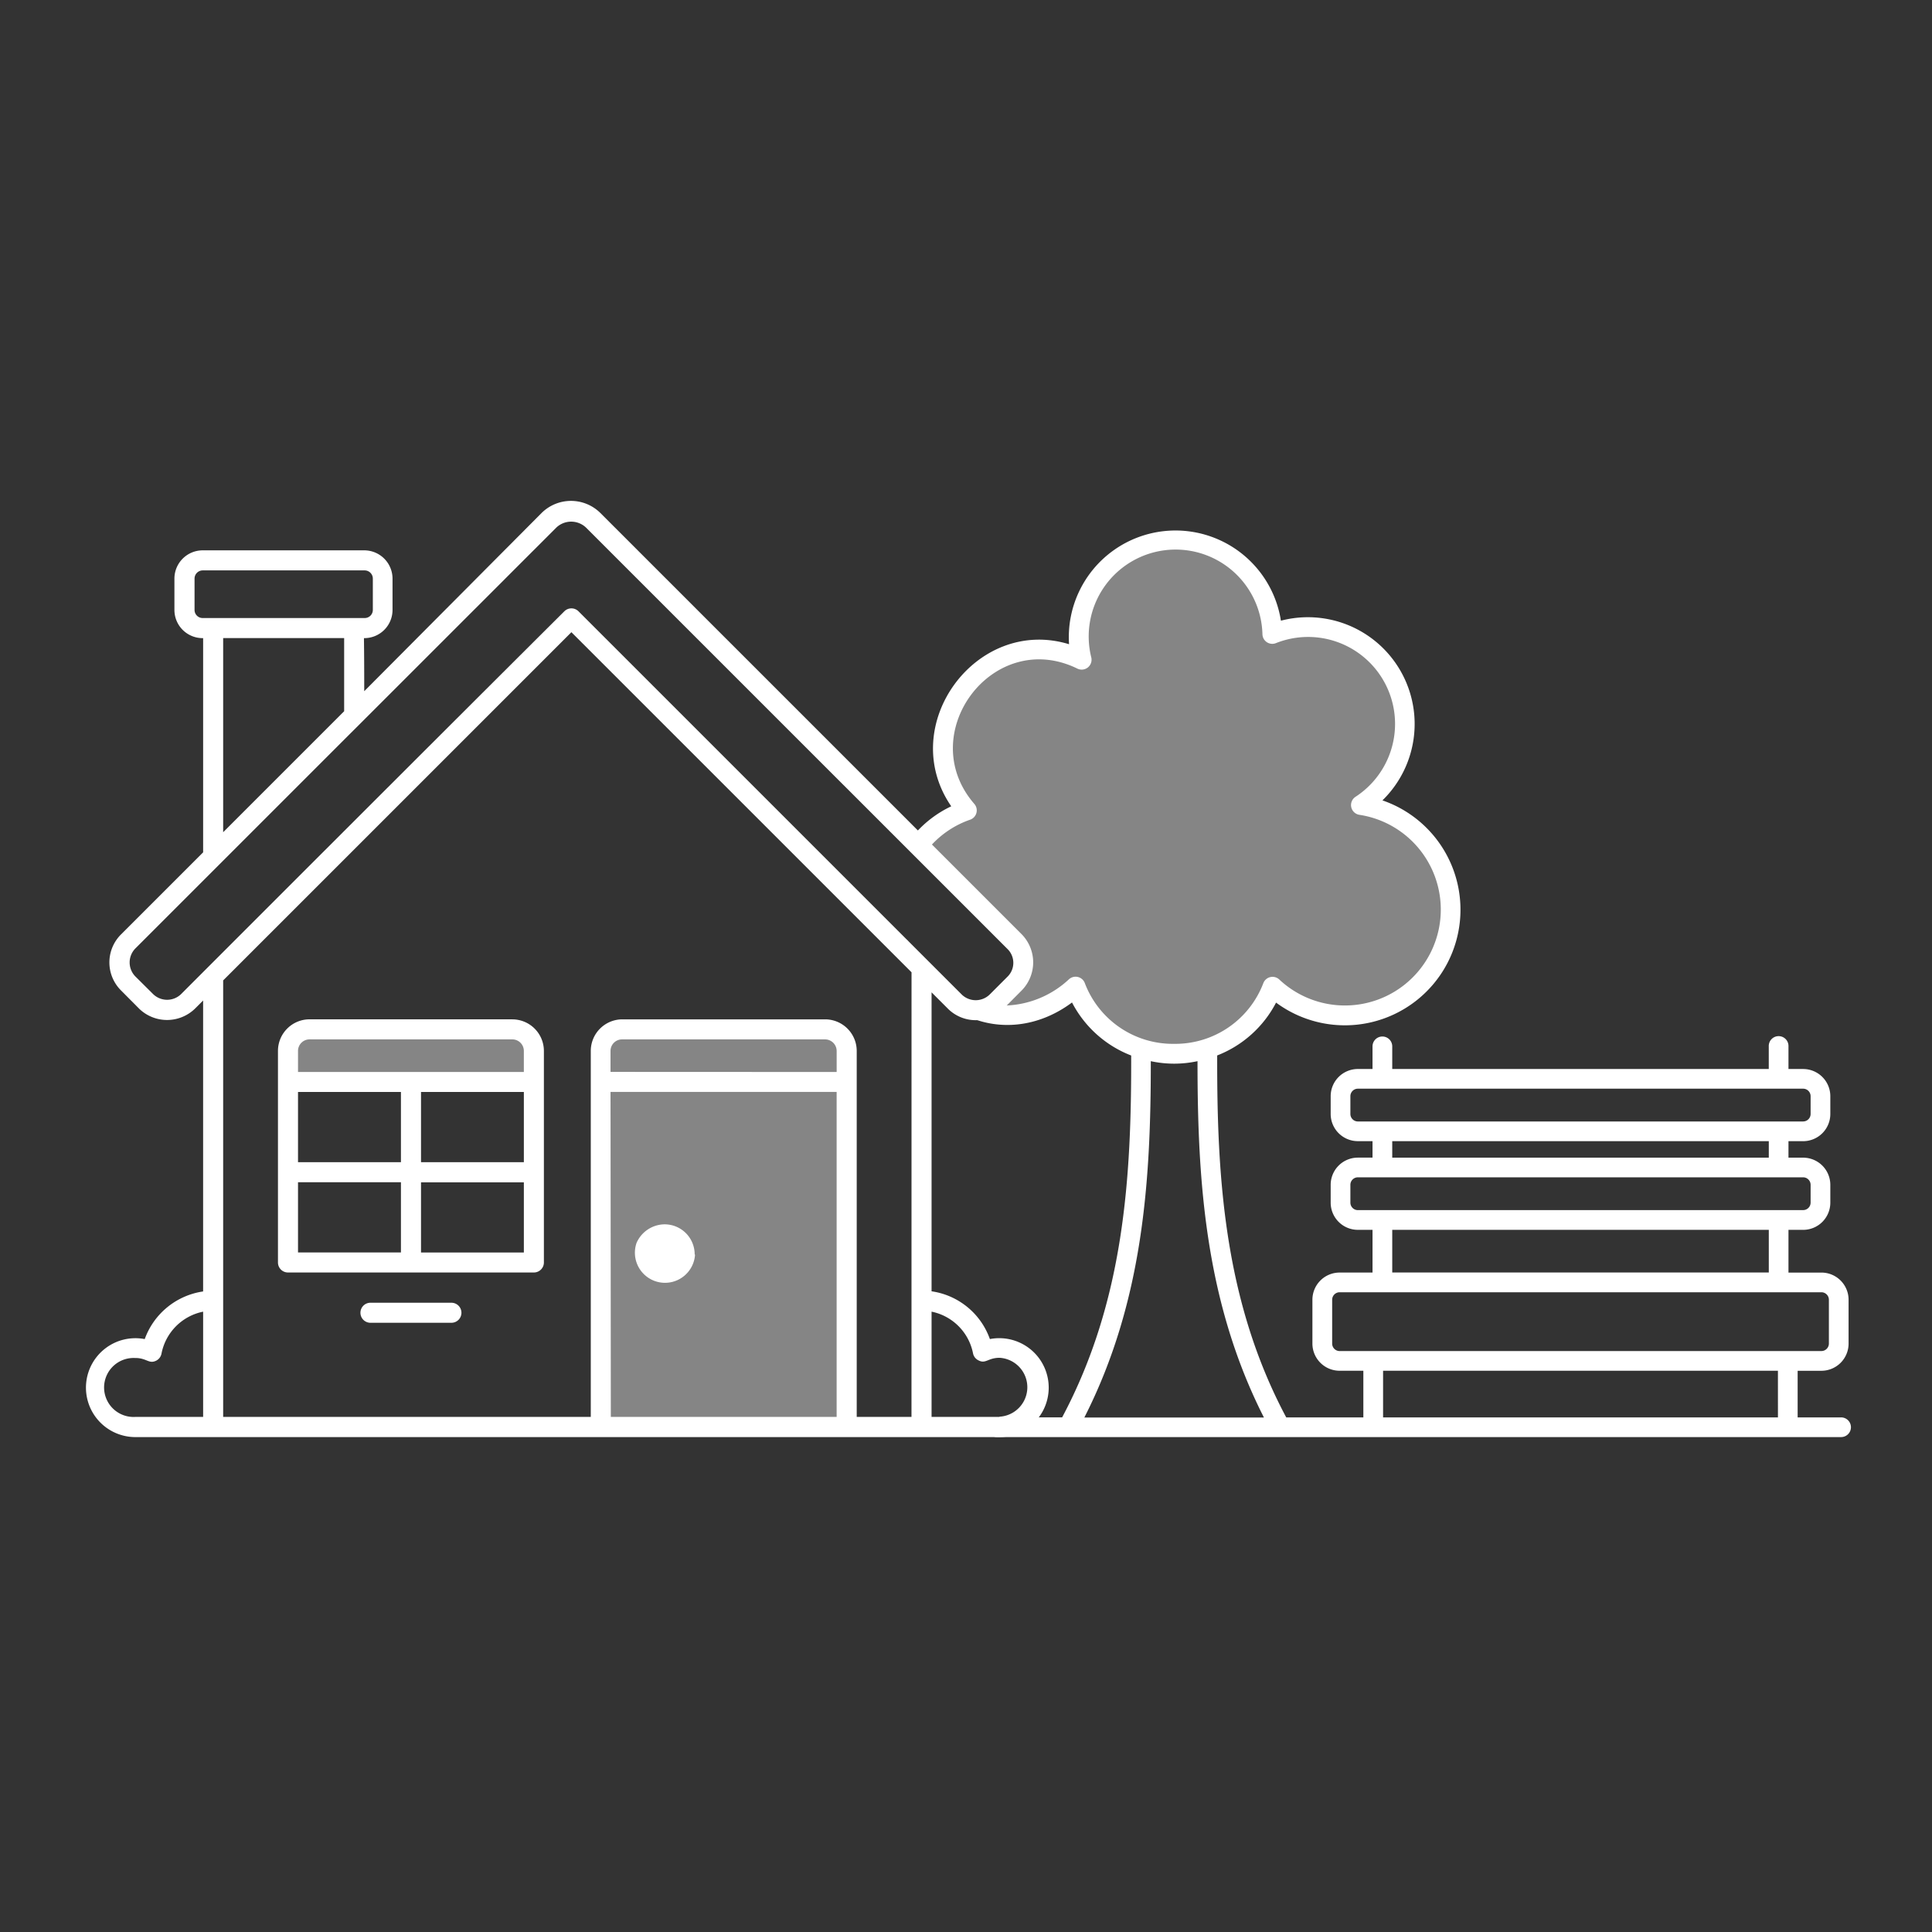 <svg xmlns="http://www.w3.org/2000/svg" width="135" height="135" viewBox="0 0 135 135">
  <rect x="0" y="0" width="135" height="135" fill="#333333" stroke="none"/>
  <g id="portail-urbanisme" transform="translate(-1234 -986)">
    <rect id="Rectangle_2408" data-name="Rectangle 2408" width="135" height="135" transform="translate(1234 986)" fill="none"/>
    <g id="Layer_1" data-name="Layer 1" transform="translate(1239.994 1020.998)">
      <g id="Groupe_2280" data-name="Groupe 2280" transform="translate(0.006 0.003)">
        <path id="Tracé_3513" data-name="Tracé 3513" d="M447.259,39.511a7.631,7.631,0,0,1-1.446-5.3c.311-2.609,2.1-5.18,4.4-5.85,2.488-.722,5.241.867,5.5.275.077-.177-.152-.359-.339-.7-.84-1.548.527-3.925,1.308-4.941a6.976,6.976,0,0,1,4.543-2.684c2.421-.317,5.247.685,6.263,2.616.823,1.564.447,3.713,1.308,3.923a.71.71,0,0,0,.45-.059,9.137,9.137,0,0,1,4-.231c1.954.222,3.818,2.346,4.507,4.507.7,2.19.386,5.031-1.18,6.439-.723.649-1.76,1.034-1.664,1.395.074.277.747.255,1.379.376a6.124,6.124,0,0,1,3.5,2.468,7.693,7.693,0,0,1,1.342,5.9,7.576,7.576,0,0,1-3.649,5.1c-.5.272-3.26,1.7-5.419.59-1.263-.647-2.287-2.141-3.166-1.77a1.08,1.08,0,0,0-.262.172,3.118,3.118,0,0,0-.935,2.014c-.314,1.43-3.278,2.507-5.581,2.48-4.486-.054-7.1-4.3-7.079-4.921,0-.021.008-.13-.045-.158-.187-.095-.836,1-1.285,1.468-.59.619-1.8,1.183-4.589.706l2.471-3.412-7.25-8.3,2.909-2.1Z" transform="translate(-385.946 -17.589)" fill="#fff" opacity="0.4"/>
        <path id="Tracé_3514" data-name="Tracé 3514" d="M274.43,281.809v26.618H291.3V281.512l-1.464-.722H275.449Z" transform="translate(-238.36 -243.884)" fill="#fff" opacity="0.4"/>
        <path id="Tracé_3515" data-name="Tracé 3515" d="M109.13,283.666V286.4h16.645V283.27Z" transform="translate(-94.787 -246.038)" fill="#fff" opacity="0.4"/>
        <path id="Tracé_3516" data-name="Tracé 3516" d="M501.719,77.427h-3.031V74.168h1.659a1.9,1.9,0,0,0,1.9-1.9V69.206a1.9,1.9,0,0,0-1.9-1.9h-2.3V64.321h1.024a1.9,1.9,0,0,0,1.9-1.9V61.177a1.9,1.9,0,0,0-1.9-1.9h-1.024V58.125h1.024a1.9,1.9,0,0,0,1.9-1.9V54.982a1.9,1.9,0,0,0-1.9-1.9h-1.024V51.5a.689.689,0,1,0-1.377,0v1.581H470.36V51.5a.689.689,0,0,0-1.378,0v1.581h-1.024a1.9,1.9,0,0,0-1.9,1.9v1.242a1.9,1.9,0,0,0,1.9,1.9h1.024v1.151h-1.024a1.9,1.9,0,0,0-1.9,1.9V62.42a1.9,1.9,0,0,0,1.9,1.9h1.024v2.985h-2.3a1.9,1.9,0,0,0-1.9,1.9v3.061a1.9,1.9,0,0,0,1.9,1.9h1.659v3.26h-5.389c-4.348-8.156-4.844-16.8-4.824-25.291a7.842,7.842,0,0,0,4.114-3.693,8.078,8.078,0,1,0,7.433-14.131,7.459,7.459,0,0,0-7.094-12.556A7.455,7.455,0,0,0,447.777,23.4c-6.481-1.982-12.116,5.672-8.232,11.325a7.791,7.791,0,0,0-2.663,2.064l.969,1.009a6.6,6.6,0,0,1,3.022-2.14.689.689,0,0,0,.285-1.1c-4.247-4.892,1.291-12.346,7.2-9.454a.689.689,0,0,0,.967-.8A6.071,6.071,0,1,1,461.29,22.7a.688.688,0,0,0,.953.619,6.076,6.076,0,0,1,5.548,10.744.689.689,0,0,0,.275,1.257,6.7,6.7,0,1,1-5.6,11.507.689.689,0,0,0-1.112.251,6.585,6.585,0,0,1-6.242,4.245h0a6.58,6.58,0,0,1-6.237-4.253h0a.689.689,0,0,0-1.116-.248,6.793,6.793,0,0,1-7.863,1.011l-.593.436-2.861-4.236c1.548,5.8,7.258,7.6,11.542,4.4a7.838,7.838,0,0,0,4.134,3.705c.02,8.492-.478,17.133-4.825,25.286h-4.527a.689.689,0,1,0,0,1.377h58.958a.688.688,0,1,0,0-1.376Zm-52.87,0c4.123-8.114,4.645-16.577,4.64-24.893a7.717,7.717,0,0,0,3.264,0c0,8.319.518,16.782,4.641,24.9H448.849Zm19.11-20.679a.525.525,0,0,1-.524-.524h0V54.981a.525.525,0,0,1,.524-.524H499.07a.525.525,0,0,1,.524.524v1.242a.525.525,0,0,1-.524.524H467.958Zm28.713,1.376v1.151H470.36V58.123Zm-28.713,4.819a.525.525,0,0,1-.524-.524h0V61.174a.525.525,0,0,1,.524-.524H499.07a.525.525,0,0,1,.524.524v1.243a.525.525,0,0,1-.524.524H467.958Zm28.713,1.377V67.3H470.36V64.319Zm-29.986,8.471a.525.525,0,0,1-.524-.524h0V69.205a.525.525,0,0,1,.524-.524h33.661a.525.525,0,0,1,.524.524v3.061a.525.525,0,0,1-.524.524H466.685Zm30.625,4.636H469.72v-3.26h27.59Z" transform="translate(-379.076 -13.385)" fill="#fff"/>
        <g id="House" transform="translate(0 0)">
          <path id="Tracé_3517" data-name="Tracé 3517" d="M63.172,58.562A5.089,5.089,0,0,0,59.1,55.233V34.343l1.136,1.136a2.755,2.755,0,0,0,3.9,0h0L65.407,34.2a2.8,2.8,0,0,0,0-3.905L35.965.855a2.917,2.917,0,0,0-4.122,0L19.457,13.3c0-3.96-.042-3.708,0-3.708a1.97,1.97,0,0,0,1.977-1.962V5.435a1.977,1.977,0,0,0-1.949-1.977H8.171A1.976,1.976,0,0,0,6.194,5.435V7.622a1.97,1.97,0,0,0,1.969,1.97H8.2V24.559L2.458,30.3a2.762,2.762,0,0,0,0,3.905l1.268,1.276a2.8,2.8,0,0,0,3.905,0l.568-.568v20.33a5.124,5.124,0,0,0-4.08,3.329,3.455,3.455,0,1,0-.659,6.848H63.838a3.456,3.456,0,0,0-.017-6.912,3.343,3.343,0,0,0-.648.063v-.007Zm.666,5.447H59.1V56.655a3.7,3.7,0,0,1,2.9,2.93.7.7,0,0,0,.385.477c.5.259.659-.183,1.466-.183a2.061,2.061,0,0,1,0,4.115Zm-6.141,0H53.87V38.43a2.208,2.208,0,0,0-2.208-2.2H37.487a2.208,2.208,0,0,0-2.2,2.208V64.009H9.6v-30.5L33.933,9.177,57.7,32.941ZM36.667,39.9V38.43a.806.806,0,0,1,.814-.8H51.662a.813.813,0,0,1,.806.806v1.472l-15.8-.007Zm0,1.4h15.8V64.009H36.688L36.667,41.3ZM3.461,59.893c.806,0,.946.442,1.466.183a.7.7,0,0,0,.364-.49A3.708,3.708,0,0,1,8.2,56.656V64.01H3.461a2.061,2.061,0,0,1-.241-4.115,1.839,1.839,0,0,1,.241,0h0ZM4.722,34.482,3.446,33.214a1.4,1.4,0,0,1,0-1.92c29.5-29.5,1.647-1.642,29.421-29.415a1.506,1.506,0,0,1,2.1,0L64.412,31.321a1.353,1.353,0,0,1,.008,1.914l-.008.008-1.268,1.268a1.4,1.4,0,0,1-1.92,0L34.43,7.718a.7.7,0,0,0-.991,0l0,0C24.365,16.754,10.422,30.7,6.643,34.482a1.4,1.4,0,0,1-1.92,0ZM7.6,7.62V5.433a.574.574,0,0,1,.574-.574H19.484a.574.574,0,0,1,.574.574V7.62a.567.567,0,0,1-.568.568H8.171A.567.567,0,0,1,7.6,7.627V7.62h0ZM9.6,9.589h8.454V14.7L9.6,23.154V9.589Z" transform="translate(-0.006 -0.003)" fill="#fff"/>
          <path id="Tracé_3518" data-name="Tracé 3518" d="M118.512,275.61H104.338a2.208,2.208,0,0,0-2.208,2.208h0V292.6a.7.7,0,0,0,.7.7h17.182a.7.7,0,0,0,.7-.7V277.812a2.209,2.209,0,0,0-2.2-2.2Zm.8,16.292h-7.186V287h7.186Zm-15.781-14.09a.806.806,0,0,1,.806-.8h14.174a.806.806,0,0,1,.8.806v1.472H103.531v-1.479Zm7.192,7.781h-7.192v-4.907h7.192Zm-7.192,1.4h7.192V291.9h-7.192Zm8.595-1.4v-4.907h7.186v4.907Z" transform="translate(-88.707 -239.385)" fill="#fff"/>
          <path id="Tracé_3519" data-name="Tracé 3519" d="M296.047,386.673a2.1,2.1,0,0,0-2.1-2.1,2.164,2.164,0,0,0-1.962,1.3,2.1,2.1,0,0,0,3.977,1.367,2.054,2.054,0,0,0,.109-.54Zm-2.8.3h0a.509.509,0,1,0,.007-.014Z" transform="translate(-253.506 -334.023)" fill="#fff"/>
          <path id="Tracé_3520" data-name="Tracé 3520" d="M152.328,426.28h-5.657a.7.7,0,1,0,0,1.4h5.657a.7.7,0,1,0,0-1.4Z" transform="translate(-126.785 -370.251)" fill="#fff"/>
        </g>
      </g>
    </g>
  </g>
</svg>
